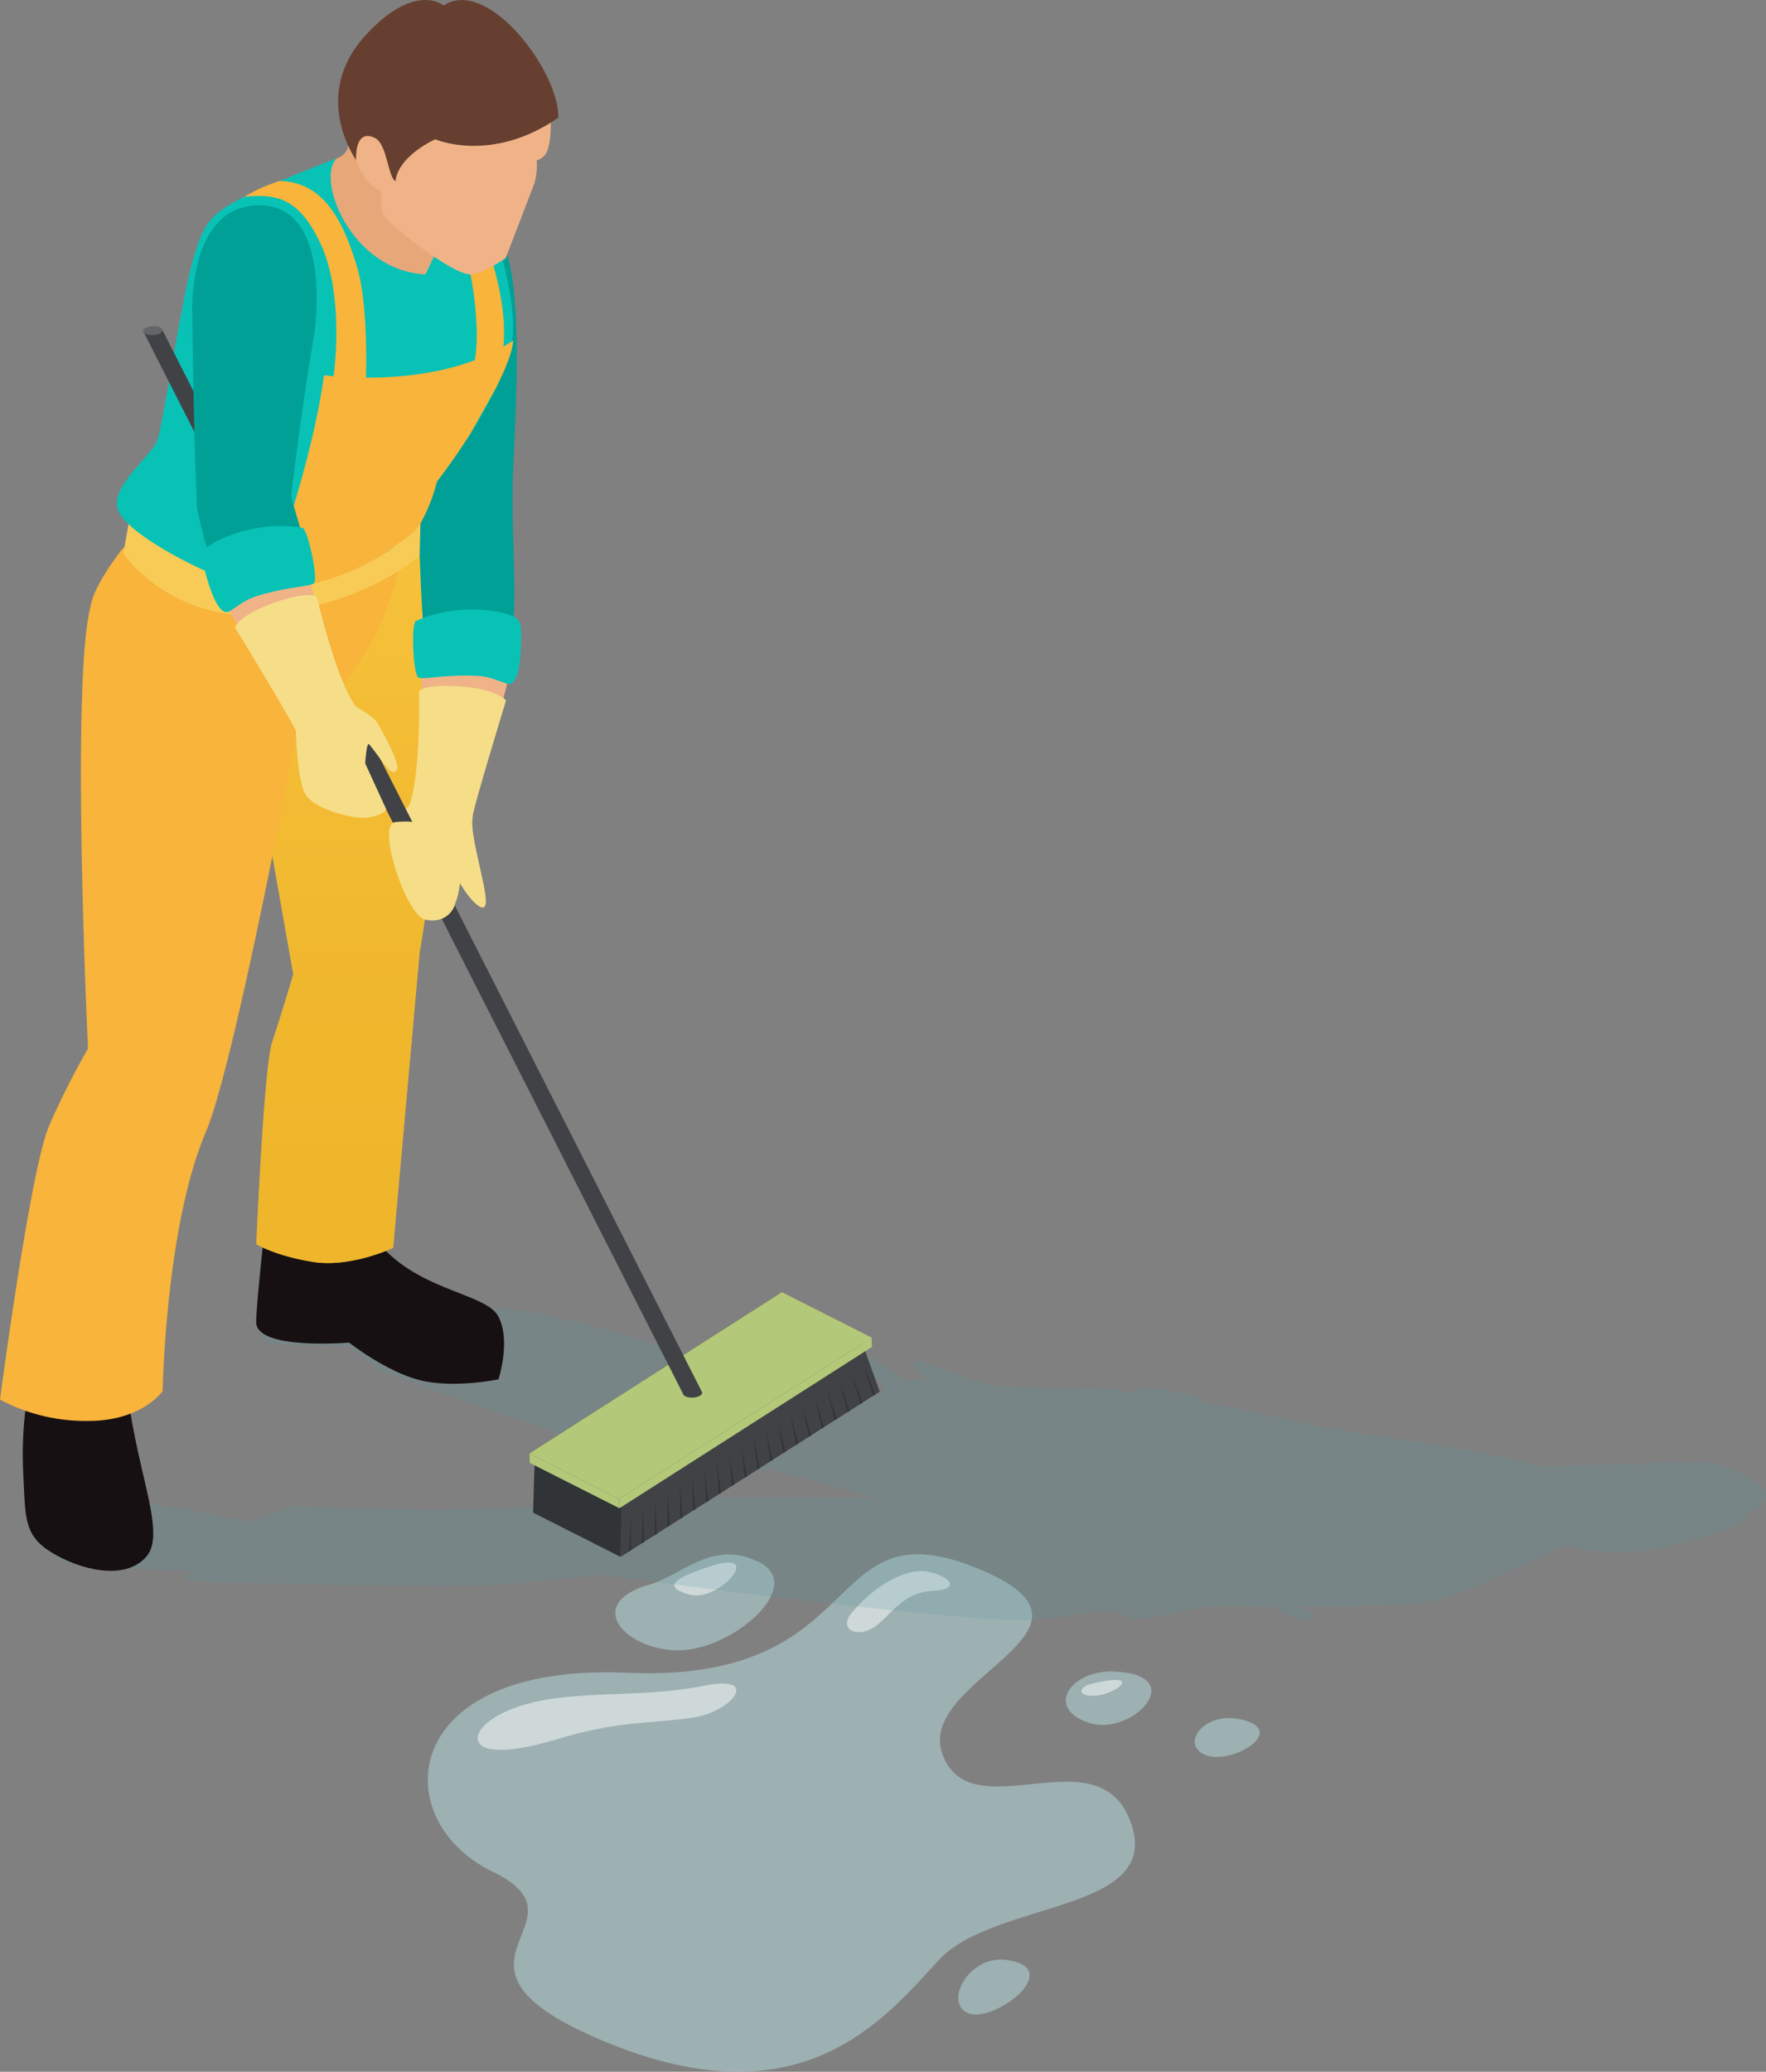 <?xml version="1.0" encoding="UTF-8"?> <svg xmlns="http://www.w3.org/2000/svg" xmlns:xlink="http://www.w3.org/1999/xlink" width="281.252" height="329.815" viewBox="0 0 281.252 329.815"><rect x="0" y="0" width="281.252" height="329.815" fill="#808080" stroke="none"/><defs><linearGradient id="a" x1="30.419" y1="1" x2="30.419" gradientUnits="objectBoundingBox"><stop offset="0" stop-color="#e6a100"></stop><stop offset="0.343" stop-color="#e8a405"></stop><stop offset="0.764" stop-color="#efb014"></stop><stop offset="1" stop-color="#f5b920"></stop></linearGradient><linearGradient id="b" x1="10.798" y1="0.505" x2="10.839" y2="0.495" gradientUnits="objectBoundingBox"><stop offset="0" stop-color="#414246"></stop><stop offset="0.213" stop-color="#57585b"></stop><stop offset="0.371" stop-color="#646567"></stop><stop offset="1" stop-color="#303437"></stop></linearGradient></defs><g transform="translate(-21.814 -35.94)"><g transform="translate(89.94 283.374)"><g opacity="0.5"><path d="M79.751,149.849c39.337,1.739,30.5-27.113,56.029-16.515,23.7,9.838-10.439,17.4-5.782,29.609s24.876-3.647,29.979,10.8-21.753,12.243-30.617,21.862-21.883,25.733-52.728,13.149S75.164,189.674,58.277,181.5,43.134,148.23,79.751,149.849Z" transform="translate(-47.984 -130.989)" fill="#bae0e3"></path><path d="M94.689,138.164c-6.8-.276-11.066,5.735-4.126,8.135S106.971,138.656,94.689,138.164Z" transform="translate(14.6 -119.501)" fill="#bae0e3"></path><path d="M102.97,141.4c-5.592-1.65-9.057,2.309-7.817,4.308C97.878,150.111,110.3,143.557,102.97,141.4Z" transform="translate(27.236 -114.934)" fill="#bae0e3"></path><path d="M64.947,135.772c-10.645,3.017-3.986,10.481,4.574,10.488s20.339-10.228,12.886-14.005S70.109,134.307,64.947,135.772Z" transform="translate(-29.589 -130.969)" fill="#bae0e3"></path><path d="M88.2,155.844c-6.149-.893-10.192,6.932-6.112,8.5S97.559,157.2,88.2,155.844Z" transform="translate(4.05 -91.255)" fill="#bae0e3"></path></g><path d="M63.56,141.233c-7,.854-11.644,3.514-12.417,5.777s2.575,3.772,12.417.789,14.536-2.473,21.385-3.405,11.111-6.932,2.4-5.188S72.3,140.168,63.56,141.233Z" transform="translate(-43.093 -118.324)" fill="#fff" opacity="0.5"></path><path d="M68.815,132.087c-5.527,1.8-7.937,3.241-3.29,4.524S77.71,129.192,68.815,132.087Z" transform="translate(-23.805 -130.181)" fill="#fff" opacity="0.5"></path><path d="M89.79,139.233c-2.752.646-2.325,2.322.869,1.9S97.724,137.37,89.79,139.233Z" transform="translate(16.12 -118.671)" fill="#fff" opacity="0.5"></path><path d="M74.341,138.713c-1.976,2.4.531,3.9,3.2,2.483s4.53-5.771,9.773-6.039,1.864-2.754-1.244-3.108S78.071,134.181,74.341,138.713Z" transform="translate(-6.865 -129.344)" fill="#fff" opacity="0.5"></path></g><g transform="translate(30.987 237.382)" opacity="0.2" style="mix-blend-mode:multiply;isolation:isolate"><path d="M286.085,144.41c-.445.133-.843.271-1.255.409a28.239,28.239,0,0,0-5.079-.177,5.263,5.263,0,0,0-1.658.484,22.227,22.227,0,0,0-3.621-.245c-1.382.057-10.067.4-12.524.484-6.141-1.9-19.277-3.751-32.186-5.834-7.44-1.2-16.9-3.665-21.919-4.436-.044-.5-.437-.843-2.01-1.174-1.968-.409-8.239-1.773-8.544-.39-.812-.068-1.63-.115-2.447-.143a1.262,1.262,0,0,0-.182-.315s-19.045-.349-19.735-.573c-2.887-.177-9.741-3.5-12.3-3.9-1.859-.289-.843,1.447,1.343,3.129a16.538,16.538,0,0,0-3.215-.109c-.156-.01-.32-.008-.482-.005-2.757-1.822-5.347-3.548-7.81-5.2q-1.9.219-3.806.328c2.736,1.833,5.61,3.738,8.713,5.774a2.882,2.882,0,0,0-1.208,1.617h0c-3.382-.271-5.337-.336-5.337-.336-18.816-2.119-37.864-12.743-57.128-13.732,0,0-.37.266-.945.721-3.624-5.193-12.514-4.574-15.151-6.263-2.884-1.851-9.736-1.01-9.736-1.01s17.486,7.253,16.447,11.207-25.9-11.4-25.9-11.4S55,125.477,59.55,125.841c1.88.151,8.781.3,12.394.4.008.443,5.253,4.04,5.253,4.04s45.369,16.442,49.867,16.15c6.862-.44,12.035-.62,12.035-.62,6.708,1.846,10.043,2.77,16.661,4.582-17.194-.38-39.965-.2-47.543.719-17.936,2.158-45.028.435-45.028.435a33.918,33.918,0,0,0-6.511,2.588c-10.546-1.622-17.2-3.84-22.45-2.359-6.2,1.749-8.765,5.316-8.887,7.279s3.233,1.872,10.371,2.418c3.319.253,7.286.448,10.9.505a4.823,4.823,0,0,0-.979,1.65s41.472,1.2,50.2.549,15.9-1.635,15.9-1.635,54.54,7.424,67.5,7.227c3.579.122,11.311-1.369,11.311-1.369l.12-.076c1.525.026,2.288.036,3.809.06a2.469,2.469,0,0,0,1.765,1.109c3.121.445,9.91-1.64,12.54-1.874,1.049-.094,4.9-.055,9.567-.026,2.007.955,3,1.416,4.949,2.312a.246.246,0,0,0,.177.081,2.731,2.731,0,0,0,1.5-.583c.479-.359.586-.685.237-.721-.911-.419-1.369-.633-2.291-1.067,5.967.016,12.251-.052,15.671-.279a30.5,30.5,0,0,0,12.334-2.827l0,0a44.9,44.9,0,0,0,5.113-2.265v0c2.166-1,4.722-2.2,7.807-3.671a5.976,5.976,0,0,1,2.78-.586c2.517.9,8.018,1.945,17.413-.422,11.756-2.96,10.423-4.829,10.423-4.829C302.168,150.116,293.161,145.035,286.085,144.41Z" transform="translate(-25.338 -113.322)" fill="#5c9ca0"></path></g><g transform="translate(21.814 35.94)"><path d="M46.146,44.72a2.44,2.44,0,0,1-1.791,2.6l-3.119,3.035L41.7,60.91l6.558,8.229,10.876-.44,3.192-8.867S46.7,42.57,46.146,44.72Z" transform="translate(9.324 -22.161)" fill="#e8a779"></path><path d="M56.4,112.082c6.315,8.481,17.668,8.6,19.675,12.5s0,9.976,0,9.976-7.167,1.5-12.558.125-11.236-5.974-11.236-5.974-14.794,1.263-14.794-3.257c0-2.567,1.26-14.057,1.26-14.057S52.489,111.392,56.4,112.082Z" transform="translate(3.313 85.027)" fill="#161012"></path><path d="M64.682,69.955a182.188,182.188,0,0,1,0,63.139L60.46,180.173s-6.737,3.207-12.784,2.234-9-2.819-9-2.819,1.195-28.078,2.507-32.1c2-6.138,3.379-10.879,3.379-10.879L36.76,92.5S63.654,68.45,64.682,69.955Z" transform="translate(2.148 18.485)" fill="#f8cb57"></path><path d="M64.682,69.955a182.188,182.188,0,0,1,0,63.139L60.46,180.173s-6.737,3.207-12.784,2.234-9-2.819-9-2.819,1.195-28.078,2.507-32.1c2-6.138,3.379-10.879,3.379-10.879L36.76,92.5S63.654,68.45,64.682,69.955Z" transform="translate(2.148 18.485)" opacity="0.5" fill="url(#a)"></path><g transform="translate(63.334 34.665)"><path d="M57.225,73.774l-7.958-1.768a21.824,21.824,0,0,0-.9,7.906c-.156,3.509.505,18.577-1.224,25.965,2.059.229,5.285,5.9,6.5,6.131-.24-10.28,10.124-19.571,8.674-32.178A7.3,7.3,0,0,0,57.225,73.774Z" transform="translate(-44.545 -12.783)" fill="#f0b387"></path><path d="M55.936,49.266c8.351-.521,7.552,20.253,6.573,40.311-.4,8.255.674,19.657-.031,24.252-.492,2.346-.6,1.692-2.033,3.481-1.8,2.244-9.921,1.851-11.787-.055-.37-.375-.739-6.417-1.031-14.224C46.9,83.308,47.489,49.8,55.936,49.266Z" transform="translate(-44.131 -49.256)" fill="#00a096"></path><path d="M61.78,73.847c1.653.531,2.52.711,2.507,3.106-.013,2.088.026,8.835-2.306,8.041-3.012-1.02-3.163-1.289-6.823-1.27-3.926.018-6.88.692-7.284.268-.807-.851-1.1-8.385-.364-8.95a21.962,21.962,0,0,1,8.119-1.814A21.668,21.668,0,0,1,61.78,73.847Z" transform="translate(-44.63 -10.842)" fill="#08c2b6"></path><path d="M48.738,85.253a9.9,9.9,0,0,0-2.582,2.353c-.333.562,6.081,14.966,7.942,14.609s1.788-3.582,2.3-6.417,1.7-8.312,1.7-8.312S53.166,83.675,48.738,85.253Z" transform="translate(-46.143 7.841)" fill="#f6de89"></path><path d="M57.23,98.688c-.125-.773,5.3-18.475,5.3-18.475s-1.369-1.781-7.159-2.228-6.69.719-6.69.719.333,13.878-1.695,18.551,6.758,4.467,6.758,4.467Z" transform="translate(-45.276 -3.362)" fill="#f6de89"></path></g><path d="M39.624,121.259c1.031,14.279,6.706,25.111,3.267,29.068s-10.663,2.067-15.135-.687-4.118-5.659-4.472-12.545.515-15.911,2.926-17.423S37.219,120.4,39.624,121.259Z" transform="translate(-19.579 97.48)" fill="#161012"></path><path d="M41.435,72.051s-4.668,5.74-5.193,9.307c-3.212,12.154-.411,70.386-.411,70.386a122.687,122.687,0,0,0-6.206,12.329c-2.983,6.878-7.81,43.555-7.81,43.555a28.871,28.871,0,0,0,14.094,3.395c8.591,0,11.811-4.761,11.811-4.761s.448-26.165,6.867-41.193c4.634-10.84,14.7-64.9,14.7-64.9S82.467,92.148,85.562,73.73c.06-2.447-20.417-5.9-20.417-5.9Z" transform="translate(-21.814 15.18)" fill="#f8b43b"></path><path d="M30.528,68.431l-1.177,6.482A25.519,25.519,0,0,0,50.38,84.654c17.155-1.093,26.181-9.473,26.181-9.473l.211-8.554L51.734,77.777Z" transform="translate(-9.73 13.258)" fill="#f8cb57"></path><path d="M78.119,64.128C66.081,63.5,60.583,48.673,64.043,45.606,44.251,53.392,43.556,53.889,41.335,61c-2.135,6.818-4.99,27.386-5.993,29.718S28.7,97.3,28.965,100.873s10.3,9.015,17.015,11.715c8.234,3.322,21.763-.948,26.834-4.915s7.133-10.559,7.133-10.559,9.405-11.946,11.722-20.956-5.909-27.974-5.909-27.974Z" transform="translate(-10.365 -20.443)" fill="#08c2b6"></path><path d="M55.668,75.818c1.39-6.016-1.164-23.354-6.318-26.87s4.379-1.2,4.379-1.2,8.515,16.288,6.3,27.433C58.4,83.349,55.668,75.818,55.668,75.818Z" transform="translate(19.882 -18.211)" fill="#f8b43b"></path><path d="M75.454,51.3s.211,4.407-.773,5.938a2.835,2.835,0,0,1-1.46,1.078,10.114,10.114,0,0,1-.372,3.658c-.554,1.45-4.563,11.884-4.563,11.884s-3.965,2.71-5.73,2.577c-3.093-.13-13.433-8.429-13.787-9.5a16.541,16.541,0,0,1-.333-3.764c-2.832-1.135-3.973-4.946-3.973-4.946S40.1,47.276,46.756,44.069c1.01-.367,16.838-6.144,16.838-6.144Z" transform="translate(12.248 -32.758)" fill="#f0b387"></path><path d="M45.361,61.413s-.338-5.149,3.03-3.494c1.926.981,2.046,6.269,3.249,6.852.45-4.066,6.323-6.656,6.323-6.656s8.981,3.931,19.61-3.452c.156-7.38-11.3-22.489-18.262-17.848,0,0-4.483-3.866-12.368,4.657C37.973,51.171,45.361,61.413,45.361,61.413Z" transform="translate(11.351 -35.94)" fill="#663f30"></path><path d="M47.37,62.291s-1.434,13.144-9.32,33.985c7.737.312,16.21-3.384,20.183-6.49,2.028-1.585,3.379-2.046,4.506-3.881a27.236,27.236,0,0,0,2.627-6.677s2.614-3.33,5.425-7.789l4.022-7.2c.263-.552,2.684-5.259,2.684-7.479C65.712,64.863,47.37,62.291,47.37,62.291Z" transform="translate(4.216 -2.558)" fill="#f8b43b"></path><path d="M36.76,49.519c5.615-.56,8.861.57,12.121,7.427s2.765,17.642,1.843,22.8l5.368-.141s.607-12.368-1.4-18.983-4.949-13.44-12.282-13.615A25.881,25.881,0,0,0,36.76,49.519Z" transform="translate(2.148 -18.197)" fill="#f8b43b"></path><g transform="translate(22.796 51.91)"><g transform="translate(61.499 153.797)"><path d="M54.962,149.036l45.557-20.647-7.8-13.053L54.541,139.713Z" transform="translate(-53.64 -114.357)" fill="#292929"></path><path d="M59.779,152.16l41.278-26.312-2.8-7.8-38.173,24.38Z" transform="translate(-45.242 -110.013)" fill="#414246"></path><path d="M68.367,141.49l-13.943-7.053.308-9.737,13.944,7.055Z" transform="translate(-53.83 -99.344)" fill="#303437"></path><path d="M106.658,122.389l-13.943-7.053L54.541,139.713l13.944,7.055Z" transform="translate(-53.64 -114.357)" fill="#646567"></path><path d="M54.262,142.127,94.48,116.444l-.067-1.484L54.2,140.644Z" transform="translate(-54.195 -114.96)" fill="#292929"></path><path d="M59.753,144.9,99.97,119.221l-.068-1.484L59.686,143.421Z" transform="translate(-45.393 -110.506)" fill="#b3c979"></path><path d="M68.556,133.541l-14.294-7.232-.067-1.483,14.293,7.231Z" transform="translate(-54.195 -99.142)" fill="#b3c979"></path><path d="M68.556,133.541l-14.294-7.232-.067-1.483,14.293,7.231Z" transform="translate(-54.195 -99.142)" fill="#b3c979" opacity="0.3" style="mix-blend-mode:multiply;isolation:isolate"></path><path d="M108.7,122.192,94.412,114.96,54.2,140.644l14.293,7.231Z" transform="translate(-54.195 -114.96)" fill="#b3c979"></path><path d="M108.7,122.192,94.412,114.96,54.2,140.644l14.293,7.231Z" transform="translate(-54.195 -114.96)" fill="#b3c979" opacity="0.3" style="mix-blend-mode:screen;isolation:isolate"></path><g transform="translate(15.871 11.474)"><path d="M70.732,125.317l-.6-3.047.789,3,.545,2.084-.3.191Z" transform="translate(-44.516 -114.713)" fill="#303437"></path><path d="M71.537,124.811l-.658-3.025.847,2.977.587,2.063-.3.191Z" transform="translate(-43.317 -115.489)" fill="#303437"></path><path d="M72.346,124.306l-.719-3,.908,2.951.625,2.045-.295.189Z" transform="translate(-42.118 -116.265)" fill="#303437"></path><path d="M69.923,125.824l-.539-3.07.732,3.028.5,2.1-.3.193Z" transform="translate(-45.715 -113.938)" fill="#303437"></path><path d="M73.152,123.8l-.776-2.981.966,2.925.667,2.026-.3.187Z" transform="translate(-40.919 -117.04)" fill="#303437"></path><path d="M68.308,126.836l-.42-3.115L68.5,126.8l.423,2.139-.3.2Z" transform="translate(-48.113 -112.386)" fill="#303437"></path><path d="M75.411,124.9l-.645-2.111-.895-2.938,1.084,2.874.748,1.987Z" transform="translate(-38.521 -118.592)" fill="#303437"></path><path d="M76.257,124.369l-.683-2.088-.953-2.914,1.139,2.847.789,1.969Z" transform="translate(-37.32 -119.367)" fill="#303437"></path><path d="M73.959,123.294l-.834-2.959,1.02,2.9.709,2.006-.291.187Z" transform="translate(-39.718 -117.816)" fill="#303437"></path><path d="M69.117,126.329l-.481-3.091.67,3.054.466,2.12-.3.194Z" transform="translate(-46.914 -113.162)" fill="#303437"></path><path d="M61.91,130.884l.054-3.291.141,3.288.1,2.292-.337.215Z" transform="translate(-57.765 -106.18)" fill="#303437"></path><path d="M63.465,129.872l-.064-3.247.26,3.236.179,2.253-.327.209Z" transform="translate(-55.308 -107.732)" fill="#303437"></path><path d="M62.659,130.379l-.006-3.27.2,3.262.138,2.274-.331.212Z" transform="translate(-56.507 -106.957)" fill="#303437"></path><path d="M60.423,131.9l.173-3.336.026,3.34.016,2.33-.346.222Z" transform="translate(-60.292 -104.63)" fill="#303437"></path><path d="M67.5,127.342l-.362-3.137.555,3.106.382,2.159-.308.2Z" transform="translate(-49.312 -111.611)" fill="#303437"></path><path d="M61.169,131.39l.112-3.313.083,3.315.058,2.309-.343.218Z" transform="translate(-59.03 -105.405)" fill="#303437"></path><path d="M65.888,128.353l-.244-3.18.436,3.158.3,2.2-.315.2Z" transform="translate(-51.711 -110.059)" fill="#303437"></path><path d="M66.694,127.847l-.3-3.157.494,3.132L67.229,130l-.311.2Z" transform="translate(-50.512 -110.834)" fill="#303437"></path><path d="M64.274,129.365l-.125-3.223.318,3.209.222,2.236-.324.205Z" transform="translate(-54.109 -108.507)" fill="#303437"></path><path d="M65.079,128.86l-.182-3.2.378,3.185.263,2.215-.321.2Z" transform="translate(-52.91 -109.284)" fill="#303437"></path></g></g><path d="M33.658,56.133,119.62,225.262c.016.4-.661.755-1.512.794s-1.559-.255-1.58-.653L30.571,56.271Z" transform="translate(-30.571 -55.476)" fill="url(#b)"></path><path d="M30.571,56.676c.016.4.724.7,1.578.656s1.531-.393,1.51-.794-.724-.692-1.578-.653S30.553,56.277,30.571,56.676Z" transform="translate(-30.571 -55.881)" fill="#646567"></path></g><g transform="translate(30.603 32.691)"><path d="M38.507,70.23l7.271-3.691a21.751,21.751,0,0,1,2.838,7.435c1.026,3.358,4.129,18.118,7.64,24.845-1.939.734-3.655,7.026-4.777,7.555-2.317-10.02-14.667-16.439-16.4-29.016A7.3,7.3,0,0,1,38.507,70.23Z" transform="translate(-31.22 -19.574)" fill="#f0b387"></path><path d="M44.353,48.5c-11.808-.086-10.759,17.736-10.759,17.736s.143,16.77.747,30.6c.617,2.317,1.562,7.737,3.09,9.445,1.916,2.142,11.769-.705,13.532-2.71,1.216-1.385-2.088-8.463-1.557-9.481,2.059-16.721,3.621-25.142,3.621-25.142S56.171,48.589,44.353,48.5Z" transform="translate(-33.57 -48.498)" fill="#00a096"></path><path d="M36.049,70.771c-1.473.927-2.267,1.317-1.661,3.632.531,2.02,2.174,8.562,4.235,7.219,2.663-1.739,2.741-2.038,6.289-2.929,3.811-.961,6.839-1.039,7.125-1.549.567-1.026-1.02-8.4-1.874-8.76a21.994,21.994,0,0,0-8.315.258A21.636,21.636,0,0,0,36.049,70.771Z" transform="translate(-32.586 -17.053)" fill="#08c2b6"></path><path d="M48.428,78.955a20.961,20.961,0,0,1,4.053,2.6c.463.463,4.061,6.865,3.538,7.942-.76,1.57-2.33-1.429-4.428-3.98-.432-.528-.638,3.035-.638,3.035L54.228,95.7c.255.56-1.525,1.39-3.413,1.51s-8.341-1.4-9.536-4.019-1.361-9.739-1.361-9.739S43.745,78.526,48.428,78.955Z" transform="translate(-23.392 0.29)" fill="#f6de89"></path><path d="M45.911,94.032c-.073-.784-9.731-16.58-9.731-16.58s.888-2.067,6.383-3.939,6.659-.966,6.659-.966S52.349,86.074,55.475,90.1,50.037,96.1,50.037,96.1Z" transform="translate(-29.385 -10.294)" fill="#f6de89"></path></g><path d="M53.266,85.875c-.594,2.775,2.247,11.137,2.085,13.74s-4.243-2.106-5.886-6.867S53.266,85.875,53.266,85.875Z" transform="translate(22.022 44.117)" fill="#f6de89"></path><path d="M46.628,86.261c-3.1.273,1.64,14.773,4.73,15.533s5.1-1.57,4.855-3.621-3.379-8.39-4.511-9.749S51.332,85.844,46.628,86.261Z" transform="translate(16.347 44.603)" fill="#f6de89"></path></g></g></svg> 